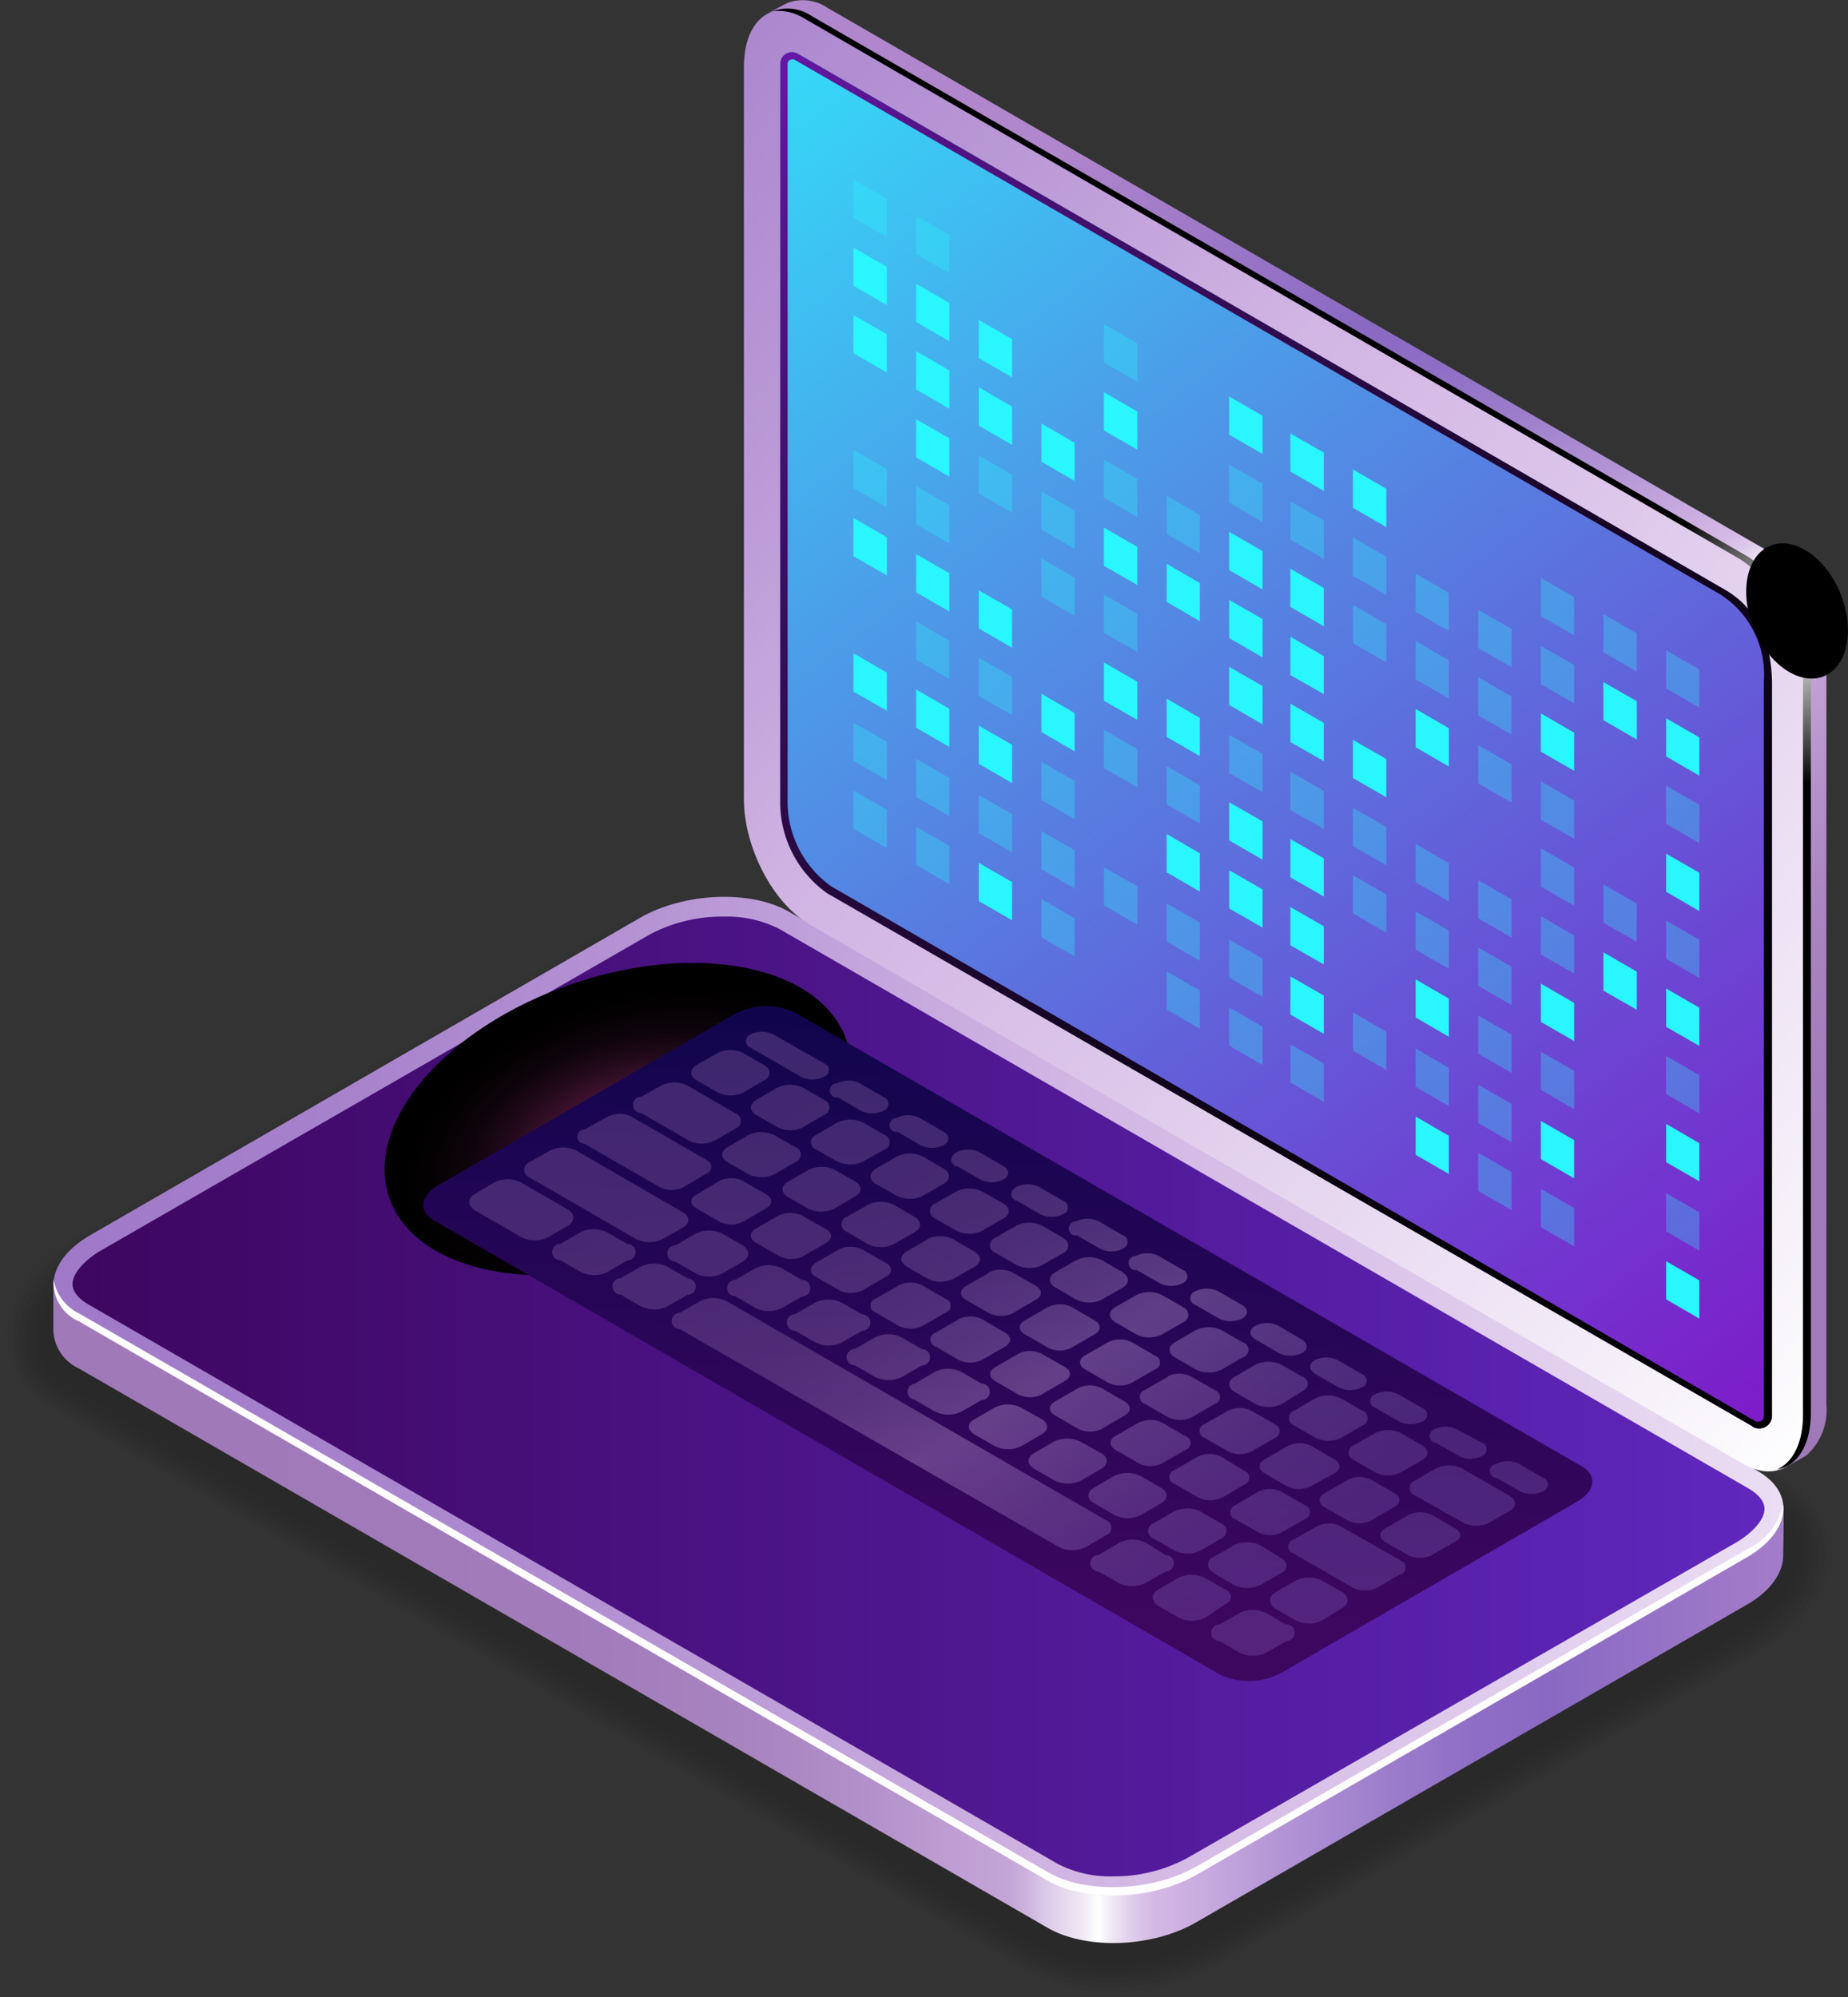<svg viewBox="0 0 112.88 122" xmlns:xlink="http://www.w3.org/1999/xlink" xmlns="http://www.w3.org/2000/svg"><rect x="0" y="0" width="112.88" height="122" fill="#333333" stroke="none"/><defs><style>.cls-1{isolation:isolate;}.cls-2{opacity:0.2;}.cls-28,.cls-3{opacity:0;}.cls-4{opacity:0.09;}.cls-5{opacity:0.18;}.cls-6{opacity:0.27;}.cls-7{opacity:0.36;}.cls-8{opacity:0.45;}.cls-9{opacity:0.55;}.cls-10{opacity:0.64;}.cls-11{opacity:0.73;}.cls-12{opacity:0.82;}.cls-13{opacity:0.91;}.cls-14{fill:url(#linear-gradient);}.cls-15{fill:url(#New_Gradient_Swatch_copy_35);}.cls-16{fill:url(#linear-gradient-2);}.cls-17{fill:#fff;}.cls-18,.cls-26{mix-blend-mode:color-dodge;}.cls-18{fill:url(#New_Gradient_Swatch_copy);}.cls-19{fill:url(#linear-gradient-3);}.cls-20,.cls-25{mix-blend-mode:screen;}.cls-20,.cls-29{opacity:0.3;}.cls-20{fill:url(#linear-gradient-4);}.cls-21{fill:url(#New_Gradient_Swatch_copy_34);}.cls-22{fill:url(#New_Gradient_Swatch_copy_26);}.cls-23{fill:url(#New_Gradient_Swatch_copy_38);}.cls-24{fill:url(#linear-gradient-5);}.cls-25{fill:url(#Radial_Gradient_1);}.cls-26{fill:url(#radial-gradient);}.cls-27,.cls-28,.cls-29{fill:#2af6ff;}</style><linearGradient gradientUnits="userSpaceOnUse" y2="88.18" x2="115.46" y1="88.18" x1="5.59" id="linear-gradient"><stop stop-color="#9f79b8" offset="0.06"></stop><stop stop-color="#a17bba" offset="0.26"></stop><stop stop-color="#a783bf" offset="0.36"></stop><stop stop-color="#b290c9" offset="0.43"></stop><stop stop-color="#c1a1d5" offset="0.49"></stop><stop stop-color="#c4a5d7" offset="0.51"></stop><stop stop-color="#cdb3dd" offset="0.52"></stop><stop stop-color="#dbc8e7" offset="0.53"></stop><stop stop-color="#efe7f4" offset="0.55"></stop><stop stop-color="#fff" offset="0.56"></stop><stop stop-color="#ece0f3" offset="0.57"></stop><stop stop-color="#ddc8ea" offset="0.58"></stop><stop stop-color="#d4b9e5" offset="0.59"></stop><stop stop-color="#d1b4e3" offset="0.6"></stop><stop stop-color="#b395d6" offset="0.66"></stop><stop stop-color="#9c7dcb" offset="0.72"></stop><stop stop-color="#8e6ec5" offset="0.77"></stop><stop stop-color="#8969c3" offset="0.81"></stop><stop stop-color="#b086cc" offset="1"></stop></linearGradient><linearGradient gradientUnits="userSpaceOnUse" y2="85.3" x2="108.95" y1="85.3" x1="3.26" id="New_Gradient_Swatch_copy_35"><stop stop-color="#9f79c8" offset="0"></stop><stop stop-color="#a580cb" offset="0.14"></stop><stop stop-color="#b492d3" offset="0.33"></stop><stop stop-color="#cdb0e1" offset="0.55"></stop><stop stop-color="#d1b4e3" offset="0.58"></stop><stop stop-color="#dbc4e9" offset="0.76"></stop><stop stop-color="#ebdef3" offset="1"></stop></linearGradient><linearGradient gradientUnits="userSpaceOnUse" y2="85.3" x2="107.77" y1="85.3" x1="4.44" id="linear-gradient-2"><stop stop-color="#3d065f" offset="0"></stop><stop stop-color="#5f27bd" offset="1"></stop></linearGradient><radialGradient gradientUnits="userSpaceOnUse" gradientTransform="matrix(1, 0, 0, 0.59, -936.12, 1318.28)" r="14.77" cy="-2116.58" cx="973.93" id="New_Gradient_Swatch_copy"><stop stop-color="#972a74" offset="0"></stop><stop stop-color="#8a266a" offset="0.04"></stop><stop stop-color="#601b4a" offset="0.19"></stop><stop stop-color="#3d112f" offset="0.35"></stop><stop stop-color="#230a1b" offset="0.51"></stop><stop stop-color="#0f040c" offset="0.67"></stop><stop stop-color="#040103" offset="0.83"></stop><stop offset="1"></stop></radialGradient><linearGradient gradientUnits="userSpaceOnUse" gradientTransform="matrix(0.87, 0.5, -1.5, 0.29, 862.6, 151.61)" y2="320.33" x2="-362" y1="356.74" x1="-313.82" id="linear-gradient-3"><stop stop-color="#3d065f" offset="0"></stop><stop stop-color="#12054e" offset="1"></stop><stop stop-color="#10054d" offset="1"></stop></linearGradient><linearGradient gradientUnits="userSpaceOnUse" y2="103.37" x2="75.14" y1="61.01" x1="48.15" id="linear-gradient-4"><stop stop-color="#9f79b8" offset="0.06"></stop><stop stop-color="#a17bba" offset="0.25"></stop><stop stop-color="#a883c0" offset="0.35"></stop><stop stop-color="#b490cc" offset="0.42"></stop><stop stop-color="#c5a3dc" offset="0.48"></stop><stop stop-color="#dbbbf0" offset="0.54"></stop><stop stop-color="#e6c6fa" offset="0.56"></stop><stop stop-color="#d6b6f1" offset="0.6"></stop><stop stop-color="#b595dd" offset="0.69"></stop><stop stop-color="#9d7dcf" offset="0.77"></stop><stop stop-color="#8e6ec6" offset="0.85"></stop><stop stop-color="#8969c3" offset="0.92"></stop></linearGradient><linearGradient gradientUnits="userSpaceOnUse" gradientTransform="matrix(-1, 0, 0, 1, 5403.33, 0)" y2="80.69" x2="5284.6" y1="-14.82" x1="5394.56" id="New_Gradient_Swatch_copy_34"><stop stop-color="#9f79c8" offset="0"></stop><stop stop-color="#a27dca" offset="0.14"></stop><stop stop-color="#ac88cf" offset="0.27"></stop><stop stop-color="#bc9bd7" offset="0.4"></stop><stop stop-color="#d1b4e3" offset="0.52"></stop><stop stop-color="#dbc4e9" offset="0.65"></stop><stop stop-color="#f4edf8" offset="0.9"></stop><stop stop-color="#fff" offset="1"></stop></linearGradient><linearGradient gradientUnits="userSpaceOnUse" y2="-7.04" x2="38.58" y1="88.05" x1="110.24" id="New_Gradient_Swatch_copy_26"><stop stop-color="#7c1dc9" offset="0.03"></stop><stop stop-color="#6e41d2" offset="0.21"></stop><stop stop-color="#4c9be8" offset="0.62"></stop><stop stop-color="#2af6ff" offset="1"></stop></linearGradient><linearGradient gradientUnits="userSpaceOnUse" y2="87.49" x2="113.82" y1="-2.36" x1="37.6" id="New_Gradient_Swatch_copy_38"><stop stop-color="#7c1dc9" offset="0"></stop><stop stop-color="#741bbd" offset="0.03"></stop><stop stop-color="#56148b" offset="0.16"></stop><stop stop-color="#3b0e60" offset="0.3"></stop><stop stop-color="#26093e" offset="0.43"></stop><stop stop-color="#150523" offset="0.57"></stop><stop stop-color="#09020f" offset="0.71"></stop><stop stop-color="#020104" offset="0.85"></stop><stop offset="1"></stop></linearGradient><linearGradient xlink:href="#linear-gradient" gradientTransform="translate(-985.58)" y2="5.52" x2="1056" y1="91.88" x1="1110.05" id="linear-gradient-5"></linearGradient><radialGradient gradientUnits="userSpaceOnUse" gradientTransform="translate(-985.58)" r="9.19" cy="38.82" cx="1094.63" id="Radial_Gradient_1"><stop stop-color="#fff" offset="0"></stop><stop offset="1"></stop></radialGradient><radialGradient xlink:href="#New_Gradient_Swatch_copy" gradientTransform="matrix(0.38, 0.92, -0.61, 0.25, 4698.77, -2367.96)" r="4.31" cy="7771.48" cx="480.64" id="radial-gradient"></radialGradient></defs><g class="cls-1"><g data-sanitized-data-name="Layer 2" data-name="Layer 2" id="Layer_2"><g data-sanitized-data-name="Layer 1" data-name="Layer 1" id="Layer_1-2"><g class="cls-2"><path d="M68,122a11.2,11.2,0,0,1-5.59-1.35L3.21,86.48A5.89,5.89,0,0,1,0,81.38c0-2.27,1.41-4.39,3.86-5.8L37.45,56.19a13.64,13.64,0,0,1,6.78-1.73,11.2,11.2,0,0,1,5.59,1.35L109,90a5.91,5.91,0,0,1,3.21,5.11c0,2.26-1.41,4.38-3.86,5.79L74.76,120.27A13.64,13.64,0,0,1,68,122Z" class="cls-3"></path><path d="M37.6,56.44a13.4,13.4,0,0,1,6.76-1.67,12.21,12.21,0,0,1,2.77.34A10.46,10.46,0,0,1,49.9,56.2l59,34a5.43,5.43,0,0,1,3,5,5.76,5.76,0,0,1-.37,1.67,8.36,8.36,0,0,1-3.62,3.9L74.72,120a12.49,12.49,0,0,1-1.42.7,14.08,14.08,0,0,1-5.25,1,11,11,0,0,1-5.51-1.3L3.35,86.23a5.41,5.41,0,0,1-2.95-5,5.94,5.94,0,0,1,.29-1.44,8.27,8.27,0,0,1,3.72-4.13Z" class="cls-4"></path><path d="M37.74,56.7a13,13,0,0,1,9.5-1.24A12.12,12.12,0,0,1,50,56.58l58.74,33.91a5,5,0,0,1,2.72,5,6.4,6.4,0,0,1-.45,1.59,9.41,9.41,0,0,1-3.66,3.74L74.68,119.64a15.23,15.23,0,0,1-1.4.7,13.82,13.82,0,0,1-5.16,1.06,10.78,10.78,0,0,1-5.44-1.26L3.5,86A4.94,4.94,0,0,1,.8,81a6.62,6.62,0,0,1,.37-1.37,9.36,9.36,0,0,1,3.78-4Z" class="cls-5"></path><path d="M37.89,57a12.74,12.74,0,0,1,6.73-1.58,12.37,12.37,0,0,1,2.73.43A14.27,14.27,0,0,1,50.05,57l58.51,33.78a4.53,4.53,0,0,1,2.48,4.9,7.14,7.14,0,0,1-.53,1.51,10.76,10.76,0,0,1-3.71,3.59L74.64,119.32c-.33.19-1,.54-1.37.7a13.62,13.62,0,0,1-5.08,1.08,10.37,10.37,0,0,1-5.36-1.22L3.65,85.72A4.51,4.51,0,0,1,1.2,80.78a8.69,8.69,0,0,1,.45-1.3,10.71,10.71,0,0,1,3.84-3.82Z" class="cls-6"></path><path d="M38,57.21a12.59,12.59,0,0,1,6.71-1.53,12.45,12.45,0,0,1,2.7.48,17.55,17.55,0,0,1,2.67,1.19L108.41,91a4.17,4.17,0,0,1,2.24,4.84,8,8,0,0,1-.62,1.43,12.34,12.34,0,0,1-3.74,3.43L74.6,119c-.29.17-1,.56-1.35.7a13.57,13.57,0,0,1-5,1.11A10.26,10.26,0,0,1,63,119.63L3.8,85.46a4.12,4.12,0,0,1-2.2-4.88,11.84,11.84,0,0,1,.53-1.24c.44-1,2.7-3,3.91-3.65Z" class="cls-7"></path><path d="M38.19,57.47a11.73,11.73,0,0,1,9.37-.95,21.26,21.26,0,0,1,2.64,1.22l58.06,33.52a3.82,3.82,0,0,1,2,4.77,10.34,10.34,0,0,1-.7,1.36,15.15,15.15,0,0,1-3.79,3.27l-31.21,18c-.25.15-1.06.58-1.33.7a13.32,13.32,0,0,1-4.9,1.13,10,10,0,0,1-5.2-1.14L4,85.2A3.77,3.77,0,0,1,2,80.38c.15-.4.4-.76.6-1.17.41-.87,2.93-2.89,4-3.49Z" class="cls-8"></path><path d="M38.34,57.73A12,12,0,0,1,45,56.29a11.79,11.79,0,0,1,2.66.58,28.79,28.79,0,0,1,2.62,1.25l57.83,33.4c2,1.14,2.54,2.94,1.76,4.7a5.24,5.24,0,0,1-.78,1.28c-.24.72-3,2.64-3.83,3.12L74.51,118.37c-.2.12-1.07.59-1.29.69a13.16,13.16,0,0,1-4.82,1.15,9.69,9.69,0,0,1-5.12-1.1L4.09,85a3.5,3.5,0,0,1-1.68-4.78,5.21,5.21,0,0,1,.68-1.1c.22-.76,3.17-2.82,4-3.32Z" class="cls-9"></path><path d="M38.48,58a11.76,11.76,0,0,1,6.65-1.38,11.48,11.48,0,0,1,2.64.62c.36.12,2.28,1.12,2.58,1.29L108,91.77c2,1.14,2.43,2.93,1.51,4.64a5.29,5.29,0,0,1-.87,1.2c-.19.58-3.21,2.58-3.86,3L74.47,118.05l-1.27.69a13,13,0,0,1-4.73,1.17,9.57,9.57,0,0,1-5-1L4.24,84.69c-2-1.15-2.43-3-1.43-4.72a5.05,5.05,0,0,1,.76-1c.17-.61,3.41-2.77,4.1-3.17Z" class="cls-10"></path><path d="M38.63,58.24a11.52,11.52,0,0,1,6.63-1.34,12.55,12.55,0,0,1,2.62.67c.27.09,2.32,1.19,2.55,1.32L107.82,92c2,1.13,2.33,2.91,1.27,4.57a4.88,4.88,0,0,1-1,1.12c-.14.44-3.42,2.52-3.91,2.81l-29.8,17.2-1.25.69a12.76,12.76,0,0,1-4.64,1.19,9.27,9.27,0,0,1-5-1L4.39,84.43c-2-1.15-2.34-3-1.18-4.66a5.71,5.71,0,0,1,.84-1c.13-.46,3.64-2.7,4.16-3Z" class="cls-11"></path><path d="M38.78,58.5a11.23,11.23,0,0,1,6.61-1.29,10.9,10.9,0,0,1,2.59.72c.18.06,2.37,1.26,2.52,1.35l57.17,33c1.94,1.12,2.24,2.9,1,4.5a5.64,5.64,0,0,1-1,1,35.69,35.69,0,0,1-4,2.64L74.39,117.41l-1.22.69a12.62,12.62,0,0,1-4.56,1.21,9,9,0,0,1-4.89-1L4.54,84.18c-2-1.15-2.25-3-.93-4.61a5.25,5.25,0,0,1,.92-.9,36.65,36.65,0,0,1,4.23-2.84Z" class="cls-12"></path><path d="M38.93,58.75a11.09,11.09,0,0,1,6.59-1.24,11.36,11.36,0,0,1,2.57.77c.09,0,2.41,1.34,2.49,1.38l56.94,32.88c1.94,1.12,2.16,2.9.79,4.44a5.71,5.71,0,0,1-1.12,1c0,.14-3.82,2.39-4,2.49L74.35,117.09l-1.2.68A12,12,0,0,1,68.68,119a8.81,8.81,0,0,1-4.81-.92L4.69,83.92c-2-1.14-2.16-3-.68-4.55a6.61,6.61,0,0,1,1-.84c0-.15,4.12-2.57,4.29-2.67Z" class="cls-13"></path><path d="M64,117.83,4.83,83.66c-2.33-1.35-2-3.7.66-5.26L39.08,59c2.69-1.56,6.78-1.73,9.11-.38L107.37,92.8c2.34,1.35,2,3.7-.65,5.26L73.13,117.45C70.43,119,66.35,119.18,64,117.83Z"></path></g><path d="M64,117.78,4.83,83.61a2.7,2.7,0,0,1-1.57-2.24V78.43c0-1,.77.76,2.23-.08L39.08,59c2.69-1.55,6.78-1.72,9.11-.37l59.18,34.16c.78.45,1.35-1.46,1.55-.85.07.2,0,2.89,0,3.1,0,1-.73,2.15-2.23,3L73.13,117.4C70.43,119,66.35,119.13,64,117.78Z" class="cls-14"></path><path d="M64,114.9,4.83,80.73c-2.33-1.35-2-3.7.66-5.26L39.08,56.08c2.69-1.56,6.78-1.73,9.11-.38l59.18,34.17c2.34,1.35,2,3.7-.65,5.26L73.13,114.52C70.43,116.08,66.35,116.25,64,114.9Z" class="cls-15"></path><path d="M68,114.63a7,7,0,0,1-3.37-.75L5.43,79.71c-.37-.21-1-.66-1-1.26s.61-1.36,1.64-2L39.67,57.1A9.36,9.36,0,0,1,44.23,56a7,7,0,0,1,3.37.75l59.18,34.17c.37.21,1,.66,1,1.26s-.61,1.36-1.64,2L72.54,113.5A9.36,9.36,0,0,1,68,114.63Z" class="cls-16"></path><path d="M106.72,94.64,73.13,114c-2.7,1.56-6.78,1.73-9.11.38L4.83,80.24a2.8,2.8,0,0,1-1.55-2.07,2.58,2.58,0,0,0,1.55,2.56L64,114.9c2.33,1.35,6.41,1.18,9.11-.38l33.59-19.39c1.58-.91,2.33-2.1,2.21-3.19A3.94,3.94,0,0,1,106.72,94.64Z" class="cls-17"></path><ellipse transform="translate(-20.18 15.99) rotate(-18.98)" ry="8.72" rx="14.77" cy="68.37" cx="37.74" class="cls-18"></ellipse><path d="M74.53,102.31l-48-27.74c-1-.56-.85-1.53.26-2.17L44.79,62a4.15,4.15,0,0,1,3.75-.15L96.6,89.57c1,.56.84,1.53-.27,2.17l-18,10.42A4.17,4.17,0,0,1,74.53,102.31Z" class="cls-19"></path><path d="M45.84,64l3.08,1.78a1.56,1.56,0,0,0,1.41,0,.43.43,0,0,0,0-.82L47.25,63.2a1.56,1.56,0,0,0-1.41,0A.43.43,0,0,0,45.84,64Zm5.27,3,1.46.85a1.61,1.61,0,0,0,1.42,0,.44.44,0,0,0,0-.82l-1.46-.84a1.53,1.53,0,0,0-1.41,0A.43.43,0,0,0,51.11,67.05Zm3.65,2.11,1.46.85a1.61,1.61,0,0,0,1.42,0c.39-.23.38-.59,0-.82l-1.46-.84a1.53,1.53,0,0,0-1.41,0A.43.43,0,0,0,54.76,69.16Zm3.66,2.11,1.46.84a1.56,1.56,0,0,0,1.41,0c.39-.23.39-.59,0-.82l-1.45-.84a1.55,1.55,0,0,0-1.42,0C58,70.68,58,71.05,58.42,71.27Zm3.65,2.11,1.46.84a1.53,1.53,0,0,0,1.41,0,.43.43,0,0,0,0-.81l-1.46-.84a1.58,1.58,0,0,0-1.42,0C61.67,72.79,61.68,73.15,62.07,73.38Zm3.65,2.11,1.46.84a1.53,1.53,0,0,0,1.41,0,.43.43,0,0,0,0-.81l-1.46-.85a1.59,1.59,0,0,0-1.41,0A.43.43,0,0,0,65.72,75.49Zm3.65,2.11,1.46.84a1.53,1.53,0,0,0,1.41,0,.43.43,0,0,0,0-.81l-1.46-.85a1.59,1.59,0,0,0-1.41,0A.43.43,0,0,0,69.37,77.6ZM73,79.71l1.46.84a1.61,1.61,0,0,0,1.42,0c.39-.22.38-.59,0-.82l-1.46-.84a1.56,1.56,0,0,0-1.41,0A.43.43,0,0,0,73,79.71Zm3.66,2.1,1.45.85a1.61,1.61,0,0,0,1.42,0c.39-.23.39-.59,0-.82L78.09,81a1.55,1.55,0,0,0-1.42,0C76.28,81.22,76.28,81.59,76.68,81.81Zm3.65,2.11,1.46.84a1.56,1.56,0,0,0,1.41,0,.43.43,0,0,0,0-.82l-1.46-.84a1.55,1.55,0,0,0-1.42,0C79.93,83.33,79.94,83.7,80.33,83.92ZM84,86l1.46.84a1.56,1.56,0,0,0,1.41,0,.43.43,0,0,0,0-.82l-1.46-.84a1.56,1.56,0,0,0-1.41,0A.43.43,0,0,0,84,86Zm3.65,2.11,1.46.84a1.53,1.53,0,0,0,1.41,0,.43.43,0,0,0,0-.81L89,87.33a1.56,1.56,0,0,0-1.41,0A.43.43,0,0,0,87.63,88.14Zm3.73,2.15,1.46.84a1.56,1.56,0,0,0,1.41,0,.43.43,0,0,0,0-.82l-1.46-.84a1.53,1.53,0,0,0-1.41,0A.43.43,0,0,0,91.36,90.29ZM42.56,66l1.26.73a1.76,1.76,0,0,0,1.61,0L46.68,66c.45-.26.44-.67,0-.93l-1.27-.73a1.74,1.74,0,0,0-1.6,0l-1.26.72C42.11,65.35,42.11,65.76,42.56,66Zm6.52,2.84,1.25-.72a.49.49,0,0,0,0-.93l-1.26-.73a1.79,1.79,0,0,0-1.61,0l-1.26.73c-.44.26-.44.67,0,.93l1.26.73A1.79,1.79,0,0,0,49.08,68.86Zm.78,1.38,1.26.73a1.82,1.82,0,0,0,1.61,0L54,70.24a.48.48,0,0,0,0-.92l-1.26-.73a1.79,1.79,0,0,0-1.61,0l-1.26.73C49.41,69.56,49.41,70,49.86,70.24Zm3.65,2.11,1.26.72a1.79,1.79,0,0,0,1.61,0l1.26-.73c.44-.25.44-.67,0-.93l-1.26-.73a1.82,1.82,0,0,0-1.61,0l-1.25.73C53.06,71.67,53.07,72.09,53.51,72.35Zm7.77,1.18L60,72.8a1.79,1.79,0,0,0-1.61,0l-1.25.72a.49.49,0,0,0,0,.93l1.27.73a1.77,1.77,0,0,0,1.6,0l1.26-.73C61.73,74.21,61.73,73.79,61.28,73.53Zm3.66,2.11-1.27-.73a1.76,1.76,0,0,0-1.61,0l-1.25.72a.49.49,0,0,0,0,.93l1.27.73a1.76,1.76,0,0,0,1.61,0l1.25-.72A.49.49,0,0,0,64.94,75.64Zm3.65,2.11L67.33,77a1.76,1.76,0,0,0-1.61,0l-1.26.72c-.44.26-.44.67,0,.93l1.26.73a1.76,1.76,0,0,0,1.61,0l1.25-.72C69,78.42,69,78,68.59,77.75Zm3.65,2.11L71,79.13a1.76,1.76,0,0,0-1.61,0l-1.26.72c-.44.26-.44.67,0,.93l1.26.73a1.76,1.76,0,0,0,1.61,0l1.26-.72A.49.49,0,0,0,72.24,79.86ZM75.89,82l-1.26-.73a1.79,1.79,0,0,0-1.61,0L71.77,82c-.45.25-.45.67,0,.93l1.26.73a1.79,1.79,0,0,0,1.61,0l1.26-.73A.48.48,0,0,0,75.89,82Zm3.65,2.1-1.26-.72a1.79,1.79,0,0,0-1.61,0l-1.25.73c-.45.25-.44.67,0,.93l1.27.73a1.8,1.8,0,0,0,1.6,0L79.55,85C80,84.75,80,84.33,79.54,84.07Zm-.47,3,1.27.73a1.79,1.79,0,0,0,1.61,0l1.25-.73a.49.49,0,0,0,0-.93l-1.27-.73a1.82,1.82,0,0,0-1.61,0l-1.25.73A.49.49,0,0,0,79.07,87.1Zm7.78,1.19-1.26-.73a1.76,1.76,0,0,0-1.61,0l-1.26.72a.49.49,0,0,0,0,.93l1.26.73a1.76,1.76,0,0,0,1.61,0l1.25-.72C87.3,89,87.29,88.55,86.85,88.29Zm5.35,3.09-2.89-1.67a1.82,1.82,0,0,0-1.61,0l-1.25.73a.49.49,0,0,0,0,.93L89.34,93A1.76,1.76,0,0,0,91,93l1.25-.72C92.65,92.05,92.64,91.64,92.2,91.38ZM39.17,68l2.89,1.67a1.76,1.76,0,0,0,1.61,0l1.25-.72a.49.49,0,0,0,0-.93L42,66.32a1.76,1.76,0,0,0-1.61,0L39.17,67A.49.49,0,0,0,39.17,68Zm5.28,3,1.26.73a1.82,1.82,0,0,0,1.61,0L48.57,71a.48.48,0,0,0,0-.92l-1.27-.73a1.77,1.77,0,0,0-1.6,0l-1.26.73C44,70.34,44,70.76,44.45,71Zm4.91,2.83a1.79,1.79,0,0,0,1.61,0l1.25-.73c.45-.25.45-.67,0-.93L51,71.47a1.82,1.82,0,0,0-1.61,0l-1.26.73c-.44.25-.44.67,0,.93ZM53,76a1.79,1.79,0,0,0,1.61,0l1.26-.73c.44-.25.44-.67,0-.93l-1.26-.73a1.79,1.79,0,0,0-1.61,0l-1.26.72a.49.49,0,0,0,0,.93Zm3.64-.27-1.25.72c-.45.26-.44.67,0,.93l1.26.73a1.76,1.76,0,0,0,1.61,0l1.26-.72c.44-.26.44-.67,0-.93l-1.26-.73A1.76,1.76,0,0,0,56.65,75.69Zm3.73,2.06L59,78.57c-.4.23-.4.6,0,.84l1.41.81a1.6,1.6,0,0,0,1.46,0l1.41-.82c.4-.23.4-.6,0-.84l-1.42-.81A1.58,1.58,0,0,0,60.38,77.75ZM64,79.86l-1.41.81c-.4.24-.4.61,0,.84l1.42.82a1.58,1.58,0,0,0,1.45,0l1.41-.82c.4-.23.4-.6,0-.84l-1.41-.82A1.63,1.63,0,0,0,64,79.86ZM67.68,82l-1.41.81c-.4.23-.39.61,0,.84l1.42.82a1.58,1.58,0,0,0,1.45,0l1.41-.81a.44.44,0,0,0,0-.84L69.14,82A1.63,1.63,0,0,0,67.68,82Zm3.66,2.11-1.41.81a.44.44,0,0,0,0,.84l1.42.82a1.61,1.61,0,0,0,1.45,0l1.41-.81a.44.44,0,0,0,0-.84l-1.42-.82A1.61,1.61,0,0,0,71.34,84.08ZM75,86.19,73.58,87a.44.44,0,0,0,0,.84l1.42.82a1.63,1.63,0,0,0,1.46,0l1.41-.81c.4-.23.39-.61,0-.84l-1.42-.82A1.61,1.61,0,0,0,75,86.19Zm5.12,4.58L81.52,90c.4-.24.4-.61,0-.84l-1.42-.82a1.58,1.58,0,0,0-1.45,0l-1.41.82c-.4.23-.4.61,0,.84l1.41.82A1.63,1.63,0,0,0,80.11,90.77Zm3.65,2.11,1.41-.82c.4-.23.4-.6,0-.84l-1.41-.81a1.6,1.6,0,0,0-1.46,0l-1.41.82c-.4.23-.4.6,0,.84l1.42.82A1.61,1.61,0,0,0,83.76,92.88Zm5.13.5-1.42-.82a1.58,1.58,0,0,0-1.45,0l-1.41.81c-.4.23-.4.61,0,.84L86,95a1.63,1.63,0,0,0,1.46,0l1.41-.81C89.3,94,89.3,93.61,88.89,93.38ZM35.71,69.88l4.58,2.64a1.6,1.6,0,0,0,1.46,0l1.4-.82c.41-.23.4-.6,0-.84l-4.58-2.64a1.61,1.61,0,0,0-1.45,0L35.71,69A.44.44,0,0,0,35.71,69.88Zm6.82,3.93,1.41.82a1.6,1.6,0,0,0,1.46,0l1.41-.82c.4-.23.4-.61,0-.84l-1.42-.82a1.61,1.61,0,0,0-1.45,0L42.52,73C42.12,73.21,42.12,73.58,42.53,73.81Zm3.65,2.11,1.42.82a1.58,1.58,0,0,0,1.45,0l1.41-.81c.4-.23.4-.61,0-.84L49,74.27a1.63,1.63,0,0,0-1.46,0l-1.41.81C45.77,75.31,45.77,75.69,46.18,75.92ZM49.83,78l1.42.82a1.61,1.61,0,0,0,1.45,0L54.11,78a.44.44,0,0,0,0-.84l-1.42-.82a1.63,1.63,0,0,0-1.46,0l-1.41.81C49.42,77.42,49.43,77.8,49.83,78ZM56.35,81l1.41-.81a.44.44,0,0,0,0-.84l-1.42-.82a1.58,1.58,0,0,0-1.45,0l-1.41.81a.44.44,0,0,0,0,.84L54.9,81A1.61,1.61,0,0,0,56.35,81ZM60,83.07l1.4-.81c.4-.24.4-.61,0-.84L60,80.6a1.58,1.58,0,0,0-1.45,0l-1.41.82a.44.44,0,0,0,0,.84l1.42.82A1.63,1.63,0,0,0,60,83.07Zm3.65,2.11,1.41-.82c.4-.23.39-.6,0-.84l-1.42-.81a1.58,1.58,0,0,0-1.45,0l-1.41.82c-.4.23-.4.6,0,.84l1.42.82A1.63,1.63,0,0,0,63.66,85.18Zm3.65,2.11,1.41-.82c.4-.23.4-.6,0-.84l-1.41-.82a1.63,1.63,0,0,0-1.46,0l-1.41.82c-.4.23-.4.6,0,.83l1.41.82A1.6,1.6,0,0,0,67.31,87.29ZM71,89.39l1.41-.81a.44.44,0,0,0,0-.84L71,86.92a1.63,1.63,0,0,0-1.46,0l-1.41.81c-.4.23-.39.61,0,.84l1.42.82A1.58,1.58,0,0,0,71,89.39Zm3.65,2.11L76,90.69a.44.44,0,0,0,0-.84L74.6,89a1.61,1.61,0,0,0-1.45,0l-1.41.81a.44.44,0,0,0,0,.84l1.42.82A1.61,1.61,0,0,0,74.61,91.5Zm.78,1.29,1.42.82a1.61,1.61,0,0,0,1.45,0l1.41-.81a.44.44,0,0,0,0-.84l-1.42-.82a1.61,1.61,0,0,0-1.45,0L75.39,92A.44.44,0,0,0,75.39,92.79Zm10.12,2.54L81.9,93.25a1.58,1.58,0,0,0-1.45,0L79,94.06a.44.44,0,0,0,0,.84L82.65,97a1.61,1.61,0,0,0,1.45,0l1.41-.81A.44.44,0,0,0,85.51,95.33ZM32.34,71.93l6.5,3.76a1.82,1.82,0,0,0,1.64,0L41.71,75c.45-.26.44-.68,0-.94l-6.5-3.76a1.82,1.82,0,0,0-1.64,0L32.34,71A.5.5,0,0,0,32.34,71.93Zm8.92,5.15,1.23.71a1.81,1.81,0,0,0,1.65,0l1.22-.71c.45-.26.45-.68,0-1l-1.23-.71a1.82,1.82,0,0,0-1.64,0l-1.22.71A.5.5,0,0,0,41.26,77.08Zm3.66,2.11,1.22.71a1.81,1.81,0,0,0,1.65,0L49,79.2a.5.5,0,0,0,0-1l-1.23-.71a1.82,1.82,0,0,0-1.64,0l-1.22.7A.5.5,0,0,0,44.92,79.19Zm3.65,2.11L49.8,82a1.79,1.79,0,0,0,1.64,0l1.22-.7a.5.5,0,0,0,0-1l-1.23-.71a1.84,1.84,0,0,0-1.65,0l-1.22.7A.5.5,0,0,0,48.57,81.3Zm3.65,2.11,1.23.71a1.82,1.82,0,0,0,1.64,0l1.22-.7a.5.5,0,0,0,0-1l-1.23-.71a1.82,1.82,0,0,0-1.64,0l-1.23.7A.5.5,0,0,0,52.22,83.41Zm3.65,2.11,1.23.71a1.82,1.82,0,0,0,1.64,0l1.22-.7a.5.5,0,0,0,0-1l-1.23-.71a1.79,1.79,0,0,0-1.64,0l-1.22.71A.5.5,0,0,0,55.87,85.52Zm3.65,2.11,1.23.71a1.84,1.84,0,0,0,1.65,0l1.22-.71c.45-.26.45-.68,0-.94L62.38,86a1.79,1.79,0,0,0-1.64,0l-1.22.71C59.07,86.94,59.07,87.36,59.52,87.63Zm3.66,2.11,1.22.7a1.81,1.81,0,0,0,1.65,0l1.22-.71c.45-.26.45-.68,0-.95L66,88.08a1.82,1.82,0,0,0-1.64,0l-1.22.71C62.72,89.05,62.72,89.47,63.18,89.74Zm3.65,2.1,1.23.71a1.79,1.79,0,0,0,1.64,0l1.22-.71c.45-.26.45-.68,0-.95l-1.23-.71a1.84,1.84,0,0,0-1.65,0l-1.22.71C66.37,91.16,66.37,91.58,66.83,91.84ZM70.48,94l1.23.71a1.79,1.79,0,0,0,1.64,0l1.22-.7a.5.5,0,0,0,0-.95l-1.23-.71a1.82,1.82,0,0,0-1.64,0l-1.23.7A.5.5,0,0,0,70.48,94Zm3.65,2.11,1.23.71a1.82,1.82,0,0,0,1.64,0l1.22-.7a.5.5,0,0,0,0-.95L77,94.41a1.82,1.82,0,0,0-1.64,0l-1.22.7A.5.5,0,0,0,74.13,96.06ZM82,97.27l-1.23-.7a1.79,1.79,0,0,0-1.64,0l-1.22.71c-.45.26-.45.68,0,1l1.23.71a1.84,1.84,0,0,0,1.65,0L82,98.22C82.41,98,82.41,97.54,82,97.27ZM34.67,73.88l-2.85-1.64a1.79,1.79,0,0,0-1.64,0L29,72.94c-.46.26-.45.68,0,1l2.85,1.64a1.79,1.79,0,0,0,1.64,0l1.23-.71C35.13,74.57,35.13,74.15,34.67,73.88ZM38.32,76l-1.23-.71a1.82,1.82,0,0,0-1.64,0l-1.22.7a.5.5,0,0,0,0,1l1.23.71a1.81,1.81,0,0,0,1.65,0l1.22-.7A.5.5,0,0,0,38.32,76ZM42,78.1l-1.22-.71a1.84,1.84,0,0,0-1.65,0l-1.22.7a.5.5,0,0,0,0,1l1.23.71a1.82,1.82,0,0,0,1.64,0l1.22-.7A.5.5,0,0,0,42,78.1ZM67.54,92.86,44.4,79.5a1.81,1.81,0,0,0-1.65,0l-1.22.7a.5.5,0,0,0,0,1L64.68,94.51a1.82,1.82,0,0,0,1.64,0l1.22-.7A.5.5,0,0,0,67.54,92.86ZM71.19,95,70,94.26a1.79,1.79,0,0,0-1.64,0L67.1,95a.5.5,0,0,0,0,1l1.23.71a1.82,1.82,0,0,0,1.64,0l1.23-.7A.5.5,0,0,0,71.19,95Zm3.65,2.11-1.23-.71a1.79,1.79,0,0,0-1.64,0l-1.22.71c-.45.26-.45.68,0,1l1.23.71a1.84,1.84,0,0,0,1.65,0L74.85,98C75.3,97.76,75.3,97.34,74.84,97.08Zm3.73,2.15-1.23-.71a1.79,1.79,0,0,0-1.64,0l-1.22.7a.5.5,0,0,0,0,1l1.23.71a1.82,1.82,0,0,0,1.64,0l1.22-.7A.5.5,0,0,0,78.57,99.23Z" class="cls-20"></path><path d="M106.44,89.41l-57-32.94c-2.21-1.27-4-4.69-4-7.63V4.1c0-2.94,1.79-4.29,4-3l57,32.94c2.2,1.28,4,4.7,4,7.64V86.39C110.43,89.33,108.64,90.69,106.44,89.41Z" class="cls-21"></path><path d="M107,87.11,50.54,54.53a6.8,6.8,0,0,1-2.88-5.69V3.89a.71.71,0,0,1,1.07-.61l.13.07L105.31,36c2.12,1.21,2.88,3.38,2.88,5.69V86.5a.77.77,0,0,1-1.15.67Z" class="cls-22"></path><path d="M105.31,36,48.86,3.35l-.13-.07a.71.71,0,0,0-1.07.61v45a6.8,6.8,0,0,0,2.88,5.69L107,87.11l.09.06a.77.77,0,0,0,1.15-.67V41.66C108.19,39.35,107.43,37.18,105.31,36Zm2.43,50.53a.32.32,0,0,1-.32.32.28.28,0,0,1-.15,0L50.76,54.14a6.35,6.35,0,0,1-2.65-5.31V3.89a.26.26,0,0,1,.26-.26.28.28,0,0,1,.13,0l56.59,32.69a5.81,5.81,0,0,1,2.65,5.31Z" class="cls-23"></path><path d="M107.57,33.42,50.55.48A2.69,2.69,0,0,0,48.21.14c-.08,0-1.2.62-1.28.66h0a2.63,2.63,0,0,1,2.49.27l57,32.94c2.2,1.28,4,4.7,4,7.64V86.39c0,1.84-.69,3.06-1.75,3.4a.65.65,0,0,0,.35-.12l1.3-.74a3.71,3.71,0,0,0,1.24-3.14V41.06C111.57,38.11,109.78,34.69,107.57,33.42Z" class="cls-24"></path><path d="M106.63,33.93,49.61,1A2.64,2.64,0,0,0,47.2.68a3,3,0,0,1,1.93.45l57,32.94c2.21,1.27,4,4.69,4,7.64V86.44c0,1.74-.63,2.91-1.59,3.33,1.23-.2,2.07-1.46,2.07-3.47V41.56C110.63,38.62,108.84,35.2,106.63,33.93Z" class="cls-25"></path><path d="M111.41,41.31c-1.46.6-3.38-.7-4.28-2.9s-.46-4.47,1-5.07,3.38.7,4.28,2.9S112.87,40.71,111.41,41.31Z" class="cls-26"></path><polygon points="75.08 26.56 77.12 27.73 77.12 25.4 75.08 24.22 75.08 26.56" class="cls-27"></polygon><polygon points="71.26 24.35 73.29 25.53 73.29 23.19 71.26 22.02 71.26 24.35" class="cls-28"></polygon><polygon points="67.43 22.14 69.47 23.32 69.47 20.98 67.43 19.81 67.43 22.14" class="cls-29"></polygon><polygon points="63.61 19.94 65.64 21.11 65.64 18.77 63.61 17.6 63.61 19.94" class="cls-28"></polygon><polygon points="59.78 17.73 61.82 18.9 61.82 16.57 59.78 15.39 59.78 17.73" class="cls-28"></polygon><polygon points="55.96 15.52 57.99 16.7 57.99 14.36 55.96 13.18 55.96 15.52" class="cls-29"></polygon><polygon points="52.13 13.31 54.17 14.49 54.17 12.15 52.13 10.97 52.13 13.31" class="cls-29"></polygon><polygon points="75.08 30.71 77.12 31.89 77.12 29.55 75.08 28.38 75.08 30.71" class="cls-29"></polygon><polygon points="71.26 28.5 73.29 29.68 73.29 27.34 71.26 26.17 71.26 28.5" class="cls-28"></polygon><polygon points="67.43 26.3 69.47 27.47 69.47 25.14 67.43 23.96 67.43 26.3" class="cls-27"></polygon><polygon points="63.61 24.09 65.64 25.26 65.64 22.93 63.61 21.75 63.61 24.09" class="cls-28"></polygon><polygon points="59.78 21.88 61.82 23.05 61.82 20.72 59.78 19.54 59.78 21.88" class="cls-27"></polygon><polygon points="55.96 19.67 57.99 20.85 57.99 18.51 55.96 17.34 55.96 19.67" class="cls-27"></polygon><polygon points="52.13 17.46 54.17 18.64 54.17 16.3 52.13 15.13 52.13 17.46" class="cls-27"></polygon><polygon points="75.08 34.83 77.12 36.01 77.12 33.67 75.08 32.49 75.08 34.83" class="cls-27"></polygon><polygon points="71.26 32.62 73.29 33.8 73.29 31.46 71.26 30.29 71.26 32.62" class="cls-29"></polygon><polygon points="67.43 30.41 69.47 31.59 69.47 29.25 67.43 28.08 67.43 30.41" class="cls-29"></polygon><polygon points="63.61 28.21 65.64 29.38 65.64 27.05 63.61 25.87 63.61 28.21" class="cls-27"></polygon><polygon points="59.78 26 61.82 27.18 61.82 24.84 59.78 23.66 59.78 26" class="cls-27"></polygon><polygon points="55.96 23.79 57.99 24.97 57.99 22.63 55.96 21.45 55.96 23.79" class="cls-27"></polygon><polygon points="52.13 21.58 54.17 22.76 54.17 20.42 52.13 19.25 52.13 21.58" class="cls-27"></polygon><polygon points="75.08 38.98 77.12 40.16 77.12 37.82 75.08 36.65 75.08 38.98" class="cls-27"></polygon><polygon points="71.26 36.77 73.29 37.95 73.29 35.62 71.26 34.44 71.26 36.77" class="cls-27"></polygon><polygon points="67.43 34.57 69.47 35.74 69.47 33.41 67.43 32.23 67.43 34.57" class="cls-27"></polygon><polygon points="63.61 32.36 65.64 33.53 65.64 31.2 63.61 30.02 63.61 32.36" class="cls-29"></polygon><polygon points="59.78 30.15 61.82 31.33 61.82 28.99 59.78 27.82 59.78 30.15" class="cls-29"></polygon><polygon points="55.96 27.94 57.99 29.12 57.99 26.78 55.96 25.61 55.96 27.94" class="cls-27"></polygon><polygon points="52.13 25.73 54.17 26.91 54.17 24.57 52.13 23.4 52.13 25.73" class="cls-28"></polygon><polygon points="75.08 43.07 77.12 44.25 77.12 41.91 75.08 40.74 75.08 43.07" class="cls-27"></polygon><polygon points="71.26 40.87 73.29 42.04 73.29 39.7 71.26 38.53 71.26 40.87" class="cls-28"></polygon><polygon points="67.43 38.66 69.47 39.83 69.47 37.5 67.43 36.32 67.43 38.66" class="cls-29"></polygon><polygon points="63.61 36.45 65.64 37.63 65.64 35.29 63.61 34.11 63.61 36.45" class="cls-29"></polygon><polygon points="59.78 34.24 61.82 35.42 61.82 33.08 59.78 31.91 59.78 34.24" class="cls-28"></polygon><polygon points="55.96 32.03 57.99 33.21 57.99 30.87 55.96 29.7 55.96 32.03" class="cls-29"></polygon><polygon points="52.13 29.82 54.17 31 54.17 28.66 52.13 27.49 52.13 29.82" class="cls-29"></polygon><polygon points="75.08 47.23 77.12 48.4 77.12 46.06 75.08 44.89 75.08 47.23" class="cls-29"></polygon><polygon points="71.26 45.02 73.29 46.19 73.29 43.86 71.26 42.68 71.26 45.02" class="cls-27"></polygon><polygon points="67.43 42.81 69.47 43.98 69.47 41.65 67.43 40.47 67.43 42.81" class="cls-27"></polygon><polygon points="63.61 40.6 65.64 41.78 65.64 39.44 63.61 38.27 63.61 40.6" class="cls-28"></polygon><polygon points="59.78 38.39 61.82 39.57 61.82 37.23 59.78 36.06 59.78 38.39" class="cls-27"></polygon><polygon points="55.96 36.19 57.99 37.36 57.99 35.02 55.96 33.85 55.96 36.19" class="cls-27"></polygon><polygon points="52.13 33.98 54.17 35.15 54.17 32.82 52.13 31.64 52.13 33.98" class="cls-27"></polygon><polygon points="75.08 51.34 77.12 52.52 77.12 50.18 75.08 49.01 75.08 51.34" class="cls-27"></polygon><polygon points="71.26 49.14 73.29 50.31 73.29 47.98 71.26 46.8 71.26 49.14" class="cls-29"></polygon><polygon points="67.43 46.93 69.47 48.1 69.47 45.77 67.43 44.59 67.43 46.93" class="cls-29"></polygon><polygon points="63.61 44.72 65.64 45.9 65.64 43.56 63.61 42.38 63.61 44.72" class="cls-27"></polygon><polygon points="59.78 42.51 61.82 43.69 61.82 41.35 59.78 40.18 59.78 42.51" class="cls-29"></polygon><polygon points="55.96 40.3 57.99 41.48 57.99 39.14 55.96 37.97 55.96 40.3" class="cls-29"></polygon><polygon points="52.13 38.1 54.17 39.27 54.17 36.94 52.13 35.76 52.13 38.1" class="cls-28"></polygon><polygon points="75.08 55.5 77.12 56.67 77.12 54.34 75.08 53.16 75.08 55.5" class="cls-27"></polygon><polygon points="71.26 53.29 73.29 54.47 73.29 52.13 71.26 50.95 71.26 53.29" class="cls-27"></polygon><polygon points="67.43 51.08 69.47 52.26 69.47 49.92 67.43 48.74 67.43 51.08" class="cls-28"></polygon><polygon points="63.61 48.87 65.64 50.05 65.64 47.71 63.61 46.54 63.61 48.87" class="cls-29"></polygon><polygon points="59.78 46.66 61.82 47.84 61.82 45.5 59.78 44.33 59.78 46.66" class="cls-27"></polygon><polygon points="55.96 44.46 57.99 45.63 57.99 43.3 55.96 42.12 55.96 44.46" class="cls-27"></polygon><polygon points="52.13 42.25 54.17 43.42 54.17 41.09 52.13 39.91 52.13 42.25" class="cls-27"></polygon><polygon points="75.08 59.73 77.12 60.9 77.12 58.57 75.08 57.39 75.08 59.73" class="cls-29"></polygon><polygon points="71.26 57.52 73.29 58.7 73.29 56.36 71.26 55.19 71.26 57.52" class="cls-29"></polygon><polygon points="67.43 55.31 69.47 56.49 69.47 54.15 67.43 52.98 67.43 55.31" class="cls-29"></polygon><polygon points="63.61 53.1 65.64 54.28 65.64 51.94 63.61 50.77 63.61 53.1" class="cls-29"></polygon><polygon points="59.78 50.9 61.82 52.07 61.82 49.74 59.78 48.56 59.78 50.9" class="cls-29"></polygon><polygon points="55.96 48.69 57.99 49.86 57.99 47.53 55.96 46.35 55.96 48.69" class="cls-29"></polygon><polygon points="52.13 46.48 54.17 47.66 54.17 45.32 52.13 44.15 52.13 46.48" class="cls-29"></polygon><polygon points="75.08 63.88 77.12 65.06 77.12 62.72 75.08 61.55 75.08 63.88" class="cls-29"></polygon><polygon points="71.26 61.67 73.29 62.85 73.29 60.51 71.26 59.34 71.26 61.67" class="cls-29"></polygon><polygon points="67.43 59.47 69.47 60.64 69.47 58.3 67.43 57.13 67.43 59.47" class="cls-28"></polygon><polygon points="63.61 57.26 65.64 58.43 65.64 56.1 63.61 54.92 63.61 57.26" class="cls-29"></polygon><polygon points="59.78 55.05 61.82 56.22 61.82 53.89 59.78 52.71 59.78 55.05" class="cls-27"></polygon><polygon points="55.96 52.84 57.99 54.02 57.99 51.68 55.96 50.51 55.96 52.84" class="cls-29"></polygon><polygon points="52.13 50.63 54.17 51.81 54.17 49.47 52.13 48.3 52.13 50.63" class="cls-29"></polygon><polygon points="101.77 42.06 103.8 43.23 103.8 40.9 101.77 39.72 101.77 42.06" class="cls-29"></polygon><polygon points="97.94 39.85 99.98 41.03 99.98 38.69 97.94 37.52 97.94 39.85" class="cls-29"></polygon><polygon points="94.12 37.64 96.15 38.82 96.15 36.48 94.12 35.31 94.12 37.64" class="cls-29"></polygon><polygon points="90.29 35.44 92.33 36.61 92.33 34.27 90.29 33.1 90.29 35.44" class="cls-28"></polygon><polygon points="86.47 33.23 88.5 34.4 88.5 32.07 86.47 30.89 86.47 33.23" class="cls-28"></polygon><polygon points="82.64 31.02 84.68 32.2 84.68 29.86 82.64 28.68 82.64 31.02" class="cls-27"></polygon><polygon points="78.82 28.81 80.86 29.99 80.86 27.65 78.82 26.48 78.82 28.81" class="cls-27"></polygon><polygon points="101.77 46.21 103.8 47.39 103.8 45.05 101.77 43.88 101.77 46.21" class="cls-27"></polygon><polygon points="97.94 44 99.98 45.18 99.98 42.84 97.94 41.67 97.94 44" class="cls-27"></polygon><polygon points="94.12 41.8 96.15 42.97 96.15 40.63 94.12 39.46 94.12 41.8" class="cls-29"></polygon><polygon points="90.29 39.59 92.33 40.76 92.33 38.43 90.29 37.25 90.29 39.59" class="cls-29"></polygon><polygon points="86.47 37.38 88.5 38.55 88.5 36.22 86.47 35.04 86.47 37.38" class="cls-29"></polygon><polygon points="82.64 35.17 84.68 36.35 84.68 34.01 82.64 32.84 82.64 35.17" class="cls-29"></polygon><polygon points="78.82 32.96 80.86 34.14 80.86 31.8 78.82 30.63 78.82 32.96" class="cls-29"></polygon><polygon points="101.77 50.33 103.8 51.51 103.8 49.17 101.77 47.99 101.77 50.33" class="cls-29"></polygon><polygon points="97.94 48.12 99.98 49.3 99.98 46.96 97.94 45.79 97.94 48.12" class="cls-28"></polygon><polygon points="94.12 45.92 96.15 47.09 96.15 44.76 94.12 43.58 94.12 45.92" class="cls-27"></polygon><polygon points="90.29 43.71 92.33 44.88 92.33 42.55 90.29 41.37 90.29 43.71" class="cls-29"></polygon><polygon points="86.47 41.5 88.5 42.67 88.5 40.34 86.47 39.16 86.47 41.5" class="cls-29"></polygon><polygon points="82.64 39.29 84.68 40.47 84.68 38.13 82.64 36.95 82.64 39.29" class="cls-29"></polygon><polygon points="78.82 37.08 80.86 38.26 80.86 35.92 78.82 34.75 78.82 37.08" class="cls-27"></polygon><polygon points="101.77 54.48 103.8 55.66 103.8 53.32 101.77 52.15 101.77 54.48" class="cls-27"></polygon><polygon points="97.94 52.27 99.98 53.45 99.98 51.12 97.94 49.94 97.94 52.27" class="cls-28"></polygon><polygon points="94.12 50.07 96.15 51.24 96.15 48.91 94.12 47.73 94.12 50.07" class="cls-29"></polygon><polygon points="90.29 47.86 92.33 49.03 92.33 46.7 90.29 45.52 90.29 47.86" class="cls-29"></polygon><polygon points="86.47 45.65 88.5 46.83 88.5 44.49 86.47 43.31 86.47 45.65" class="cls-27"></polygon><polygon points="82.64 43.44 84.68 44.62 84.68 42.28 82.64 41.11 82.64 43.44" class="cls-28"></polygon><polygon points="78.82 41.24 80.86 42.41 80.86 40.08 78.82 38.9 78.82 41.24" class="cls-27"></polygon><polygon points="101.77 58.57 103.8 59.75 103.8 57.41 101.77 56.24 101.77 58.57" class="cls-29"></polygon><polygon points="97.94 56.37 99.98 57.54 99.98 55.2 97.94 54.03 97.94 56.37" class="cls-29"></polygon><polygon points="94.12 54.16 96.15 55.33 96.15 53 94.12 51.82 94.12 54.16" class="cls-29"></polygon><polygon points="90.29 51.95 92.33 53.13 92.33 50.79 90.29 49.61 90.29 51.95" class="cls-28"></polygon><polygon points="86.47 49.74 88.5 50.92 88.5 48.58 86.47 47.41 86.47 49.74" class="cls-28"></polygon><polygon points="82.64 47.53 84.68 48.71 84.68 46.37 82.64 45.2 82.64 47.53" class="cls-27"></polygon><polygon points="78.82 45.33 80.86 46.5 80.86 44.16 78.82 42.99 78.82 45.33" class="cls-27"></polygon><polygon points="101.77 62.73 103.8 63.9 103.8 61.56 101.77 60.39 101.77 62.73" class="cls-27"></polygon><polygon points="97.94 60.52 99.98 61.69 99.98 59.36 97.94 58.18 97.94 60.52" class="cls-27"></polygon><polygon points="94.12 58.31 96.15 59.48 96.15 57.15 94.12 55.97 94.12 58.31" class="cls-29"></polygon><polygon points="90.29 56.1 92.33 57.28 92.33 54.94 90.29 53.77 90.29 56.1" class="cls-29"></polygon><polygon points="86.47 53.89 88.5 55.07 88.5 52.73 86.47 51.56 86.47 53.89" class="cls-29"></polygon><polygon points="82.64 51.69 84.68 52.86 84.68 50.52 82.64 49.35 82.64 51.69" class="cls-29"></polygon><polygon points="78.82 49.48 80.86 50.65 80.86 48.32 78.82 47.14 78.82 49.48" class="cls-29"></polygon><polygon points="101.77 66.84 103.8 68.02 103.8 65.69 101.77 64.51 101.77 66.84" class="cls-29"></polygon><polygon points="97.94 64.64 99.98 65.81 99.98 63.48 97.94 62.3 97.94 64.64" class="cls-28"></polygon><polygon points="94.12 62.43 96.15 63.6 96.15 61.27 94.12 60.09 94.12 62.43" class="cls-27"></polygon><polygon points="90.29 60.22 92.33 61.4 92.33 59.06 90.29 57.88 90.29 60.22" class="cls-29"></polygon><polygon points="86.47 58.01 88.5 59.19 88.5 56.85 86.47 55.68 86.47 58.01" class="cls-29"></polygon><polygon points="82.64 55.8 84.68 56.98 84.68 54.65 82.64 53.47 82.64 55.8" class="cls-29"></polygon><polygon points="78.82 53.6 80.86 54.77 80.86 52.44 78.82 51.26 78.82 53.6" class="cls-27"></polygon><polygon points="101.77 71 103.8 72.17 103.8 69.84 101.77 68.66 101.77 71" class="cls-27"></polygon><polygon points="97.94 68.79 99.98 69.97 99.98 67.63 97.94 66.45 97.94 68.79" class="cls-28"></polygon><polygon points="94.12 66.58 96.15 67.76 96.15 65.42 94.12 64.25 94.12 66.58" class="cls-29"></polygon><polygon points="90.29 64.37 92.33 65.55 92.33 63.21 90.29 62.04 90.29 64.37" class="cls-29"></polygon><polygon points="86.47 62.16 88.5 63.34 88.5 61.01 86.47 59.83 86.47 62.16" class="cls-27"></polygon><polygon points="82.64 59.96 84.68 61.13 84.68 58.8 82.64 57.62 82.64 59.96" class="cls-28"></polygon><polygon points="78.82 57.75 80.86 58.92 80.86 56.59 78.82 55.41 78.82 57.75" class="cls-27"></polygon><polygon points="101.77 75.23 103.8 76.41 103.8 74.07 101.77 72.89 101.77 75.23" class="cls-29"></polygon><polygon points="97.94 73.02 99.98 74.2 99.98 71.86 97.94 70.69 97.94 73.02" class="cls-28"></polygon><polygon points="94.12 70.81 96.15 71.99 96.15 69.65 94.12 68.48 94.12 70.81" class="cls-27"></polygon><polygon points="90.29 68.61 92.33 69.78 92.33 67.44 90.29 66.27 90.29 68.61" class="cls-29"></polygon><polygon points="86.47 66.4 88.5 67.57 88.5 65.24 86.47 64.06 86.47 66.4" class="cls-29"></polygon><polygon points="82.64 64.19 84.68 65.36 84.68 63.03 82.64 61.85 82.64 64.19" class="cls-29"></polygon><polygon points="78.82 61.98 80.86 63.16 80.86 60.82 78.82 59.65 78.82 61.98" class="cls-27"></polygon><polygon points="101.77 79.38 103.8 80.56 103.8 78.22 101.77 77.05 101.77 79.38" class="cls-27"></polygon><polygon points="97.94 77.17 99.98 78.35 99.98 76.01 97.94 74.84 97.94 77.17" class="cls-28"></polygon><polygon points="94.12 74.97 96.15 76.14 96.15 73.8 94.12 72.63 94.12 74.97" class="cls-29"></polygon><polygon points="90.29 72.76 92.33 73.93 92.33 71.6 90.29 70.42 90.29 72.76" class="cls-29"></polygon><polygon points="86.47 70.55 88.5 71.72 88.5 69.39 86.47 68.21 86.47 70.55" class="cls-27"></polygon><polygon points="82.64 68.34 84.68 69.52 84.68 67.18 82.64 66 82.64 68.34" class="cls-28"></polygon><polygon points="78.82 66.13 80.86 67.31 80.86 64.97 78.82 63.8 78.82 66.13" class="cls-29"></polygon></g></g></g></svg>